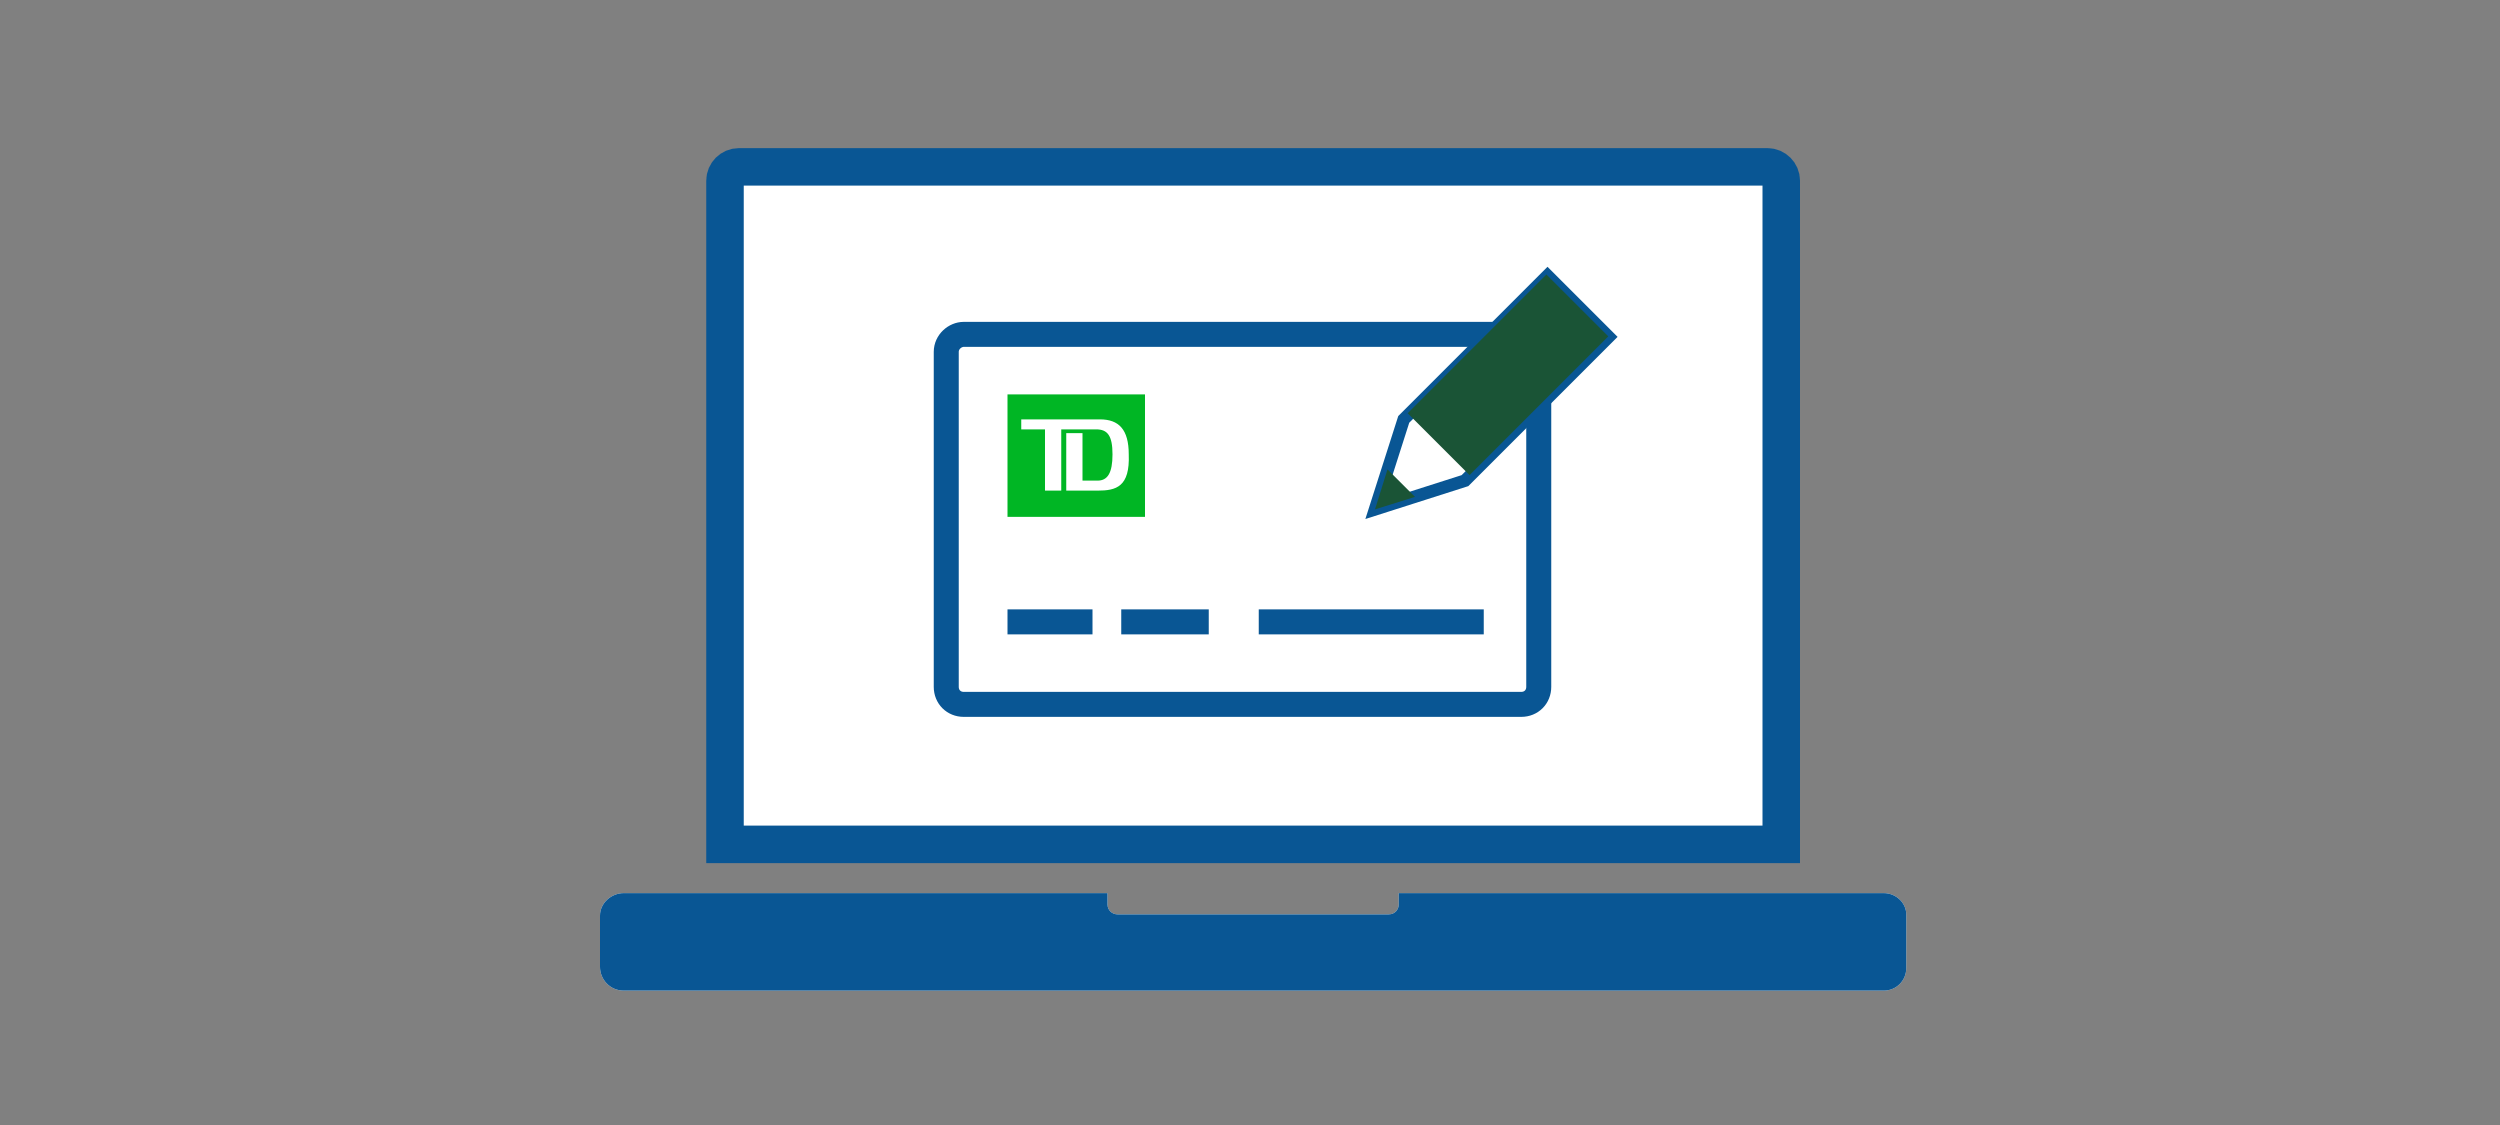 <?xml version="1.0" encoding="utf-8"?>
<!-- Generator: Adobe Illustrator 24.1.2, SVG Export Plug-In . SVG Version: 6.00 Build 0)  -->
<svg version="1.1" id="Layer_1" xmlns="http://www.w3.org/2000/svg" xmlns:xlink="http://www.w3.org/1999/xlink" x="0px" y="0px"
	 viewBox="0 0 200 90" style="enable-background:new 0 0 200 90;" xml:space="preserve">
<rect x="0" y="0" width="200" height="90" fill="#808080" stroke="none"/>
<style type="text/css">
	.st0{fill:#FFFFFF;}
	.st1{fill:none;stroke:#095694;stroke-width:3;stroke-linecap:square;stroke-miterlimit:10;}
	.st2{fill:#095694;}
	.st3{fill:#00B624;}
	.st4{fill:none;stroke:#095694;stroke-width:2;stroke-linecap:square;stroke-miterlimit:10;}
	.st5{fill:none;stroke:#095694;stroke-width:2;stroke-miterlimit:10;}
	.st6{fill:none;stroke:#095694;stroke-miterlimit:10;}
	.st7{fill:#1A5436;}
</style>
<g id="ACH_smp_200x90">
	<g id="Group_664" transform="translate(48 11.85)">
		<g id="FLT_ART_WORKS_1_">
			<path id="Path_1809" class="st0" d="M95.9,2.6c0-1.4-1.1-2.5-2.5-2.5H11.1c-1.3,0-2.4,1.1-2.4,2.5V57h87.3L95.9,2.6z"/>
			<path id="Path_1810" class="st0" d="M102.7,59.6H63.9v0.9c0,0.4-0.3,0.8-0.8,0.8l0,0H41.4c-0.4,0-0.8-0.3-0.8-0.8v-0.9H1.9
				c-1,0-1.9,0.8-1.9,1.8c0,0,0,0,0,0v4.1c0,1,0.8,1.9,1.9,1.9h100.8c1,0,1.8-0.8,1.8-1.8v0v-4.3C104.5,60.4,103.7,59.6,102.7,59.6
				C102.7,59.6,102.7,59.6,102.7,59.6z"/>
			<path id="Path_1811" class="st1" d="M94.5,55.7H10V2.6c0-0.6,0.5-1.1,1.1-1.1h82.3c0.6,0,1.1,0.5,1.1,1.1L94.5,55.7L94.5,55.7z"
				/>
			<path id="Path_1812" class="st2" d="M102.7,59.6H63.9v0.9c0,0.4-0.3,0.8-0.8,0.8l0,0H41.4c-0.4,0-0.8-0.3-0.8-0.8v-0.9H1.9
				c-1,0-1.9,0.8-1.9,1.8c0,0,0,0,0,0v4.1c0,1,0.8,1.9,1.9,1.9h100.8c1,0,1.8-0.8,1.8-1.8v0v-4.3C104.5,60.4,103.7,59.6,102.7,59.6
				C102.7,59.6,102.7,59.6,102.7,59.6z"/>
		</g>
		<path id="Path_1813" class="st0" d="M75.7,16.3v26.8c0,1.1-0.9,2-2,2H29.1c-1.1,0-2-0.9-2-2V16.3c0-1.1,0.9-2,2-2h44.6
			C74.8,14.3,75.7,15.2,75.7,16.3C75.7,16.3,75.7,16.3,75.7,16.3L75.7,16.3z"/>
		<path id="Path_1814" class="st3" d="M32.6,19.7v9.8h11v-9.8H32.6z M39.8,27.4h-2.5v-4.6h1.3v3.8h1.2c0.8,0,1.2-0.6,1.2-2.1
			s-0.4-2-1.3-2h-2.8v4.9h-1.3v-4.9h-1.9v-0.8h6.3c1.5,0,2.3,0.8,2.3,2.8C42.4,27.1,41.3,27.4,39.8,27.4z"/>
		<path id="Path_1815" class="st4" d="M29.1,14.9h44.6c0.8,0,1.4,0.6,1.4,1.4v0v26.8c0,0.8-0.6,1.4-1.4,1.4l0,0H29.1
			c-0.8,0-1.4-0.6-1.4-1.4l0,0V16.3C27.7,15.5,28.4,14.9,29.1,14.9L29.1,14.9z"/>
		<line id="Line_159" class="st5" x1="32.6" y1="37.9" x2="39.4" y2="37.9"/>
		<line id="Line_160" class="st5" x1="41.7" y1="37.9" x2="48.7" y2="37.9"/>
		<line id="Line_161" class="st5" x1="52.7" y1="37.9" x2="70.7" y2="37.9"/>
		<path id="Path_1816" class="st0" d="M69.2,26.6l-7.2,2.3l2.3-7.2l11.5-11.5l4.9,4.9L69.2,26.6z"/>
		<path id="Path_1817" class="st6" d="M69.2,26.6l-7.2,2.3l2.3-7.2l11.5-11.5l4.9,4.9L69.2,26.6z"/>
		
			<rect id="Rectangle_312" x="64.8" y="14.6" transform="matrix(0.707 -0.707 0.707 0.707 8.477 56.701)" class="st7" width="15.7" height="7"/>
		<path id="Path_1818" class="st7" d="M65.2,27.9l-3.2,1l1-3.2L65.2,27.9z"/>
	</g>
</g>
</svg>
